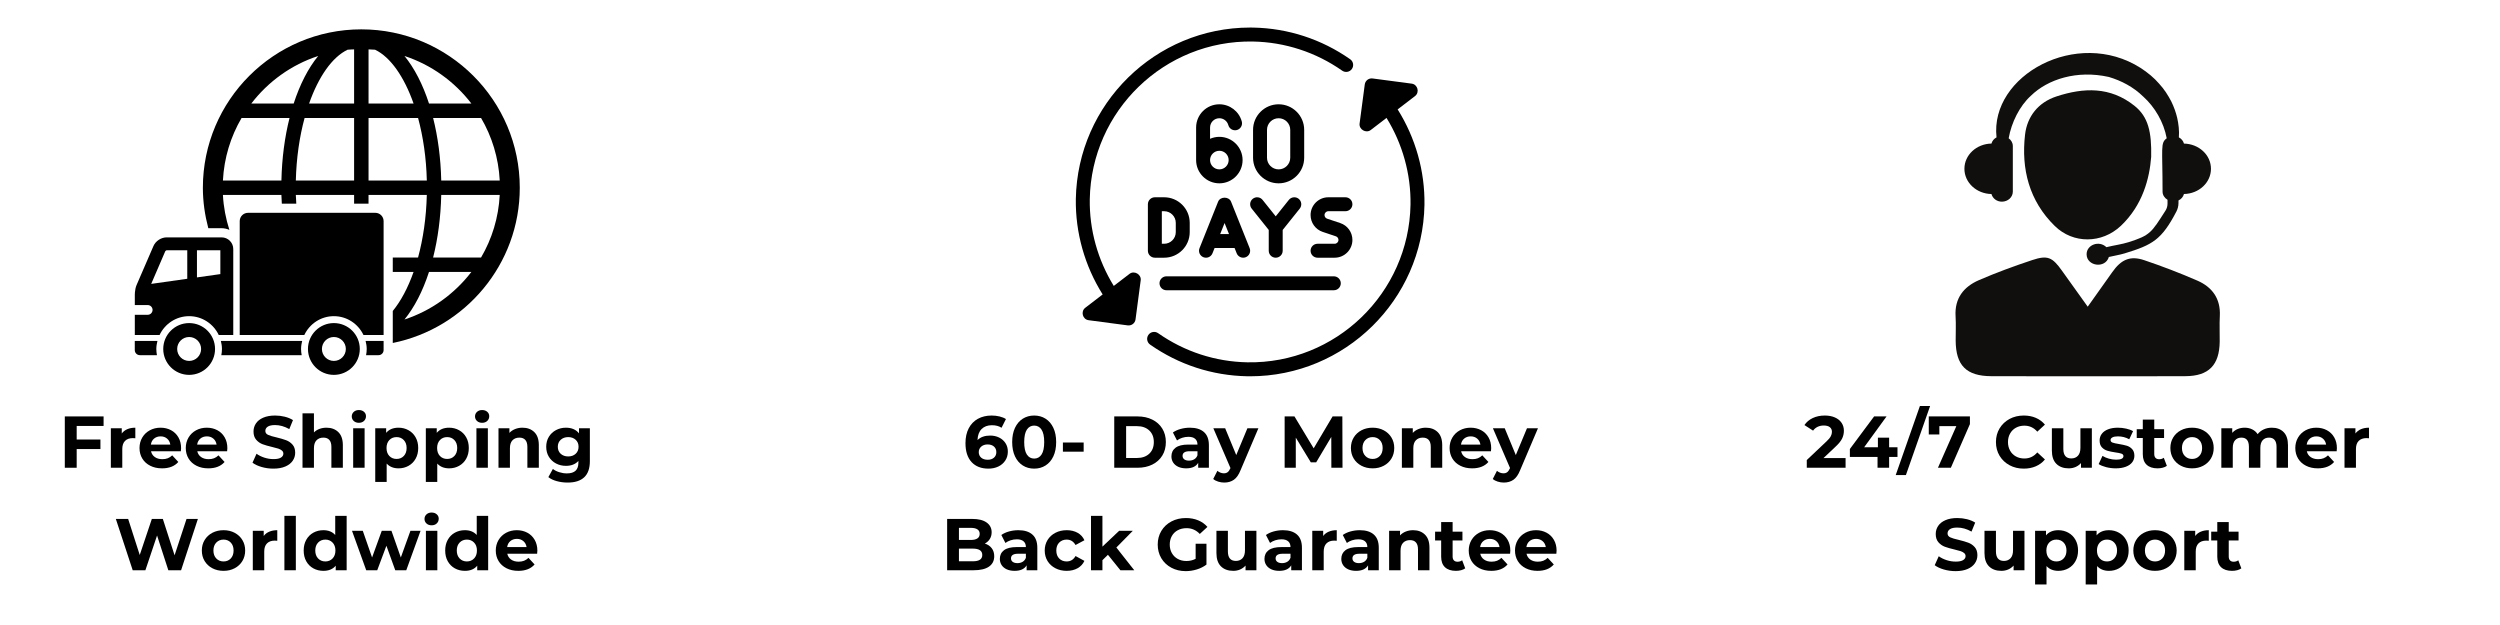 <svg version="1.0" preserveAspectRatio="xMidYMid meet" height="500" viewBox="0 0 1500 375" zoomAndPan="magnify" width="2000" xmlns:xlink="http://www.w3.org/1999/xlink" xmlns="http://www.w3.org/2000/svg"><defs><g></g><clipPath id="a8d551bb9f"><path clip-rule="nonzero" d="M 121 17 L 311.863 17 L 311.863 206 L 121 206 Z M 121 17"></path></clipPath><clipPath id="4595b081f4"><path clip-rule="nonzero" d="M 80.863 204 L 95 204 L 95 214 L 80.863 214 Z M 80.863 204"></path></clipPath><clipPath id="7a48dc994a"><path clip-rule="nonzero" d="M 80.863 142 L 140 142 L 140 201 L 80.863 201 Z M 80.863 142"></path></clipPath><clipPath id="e34ecd7382"><path clip-rule="nonzero" d="M 688 47 L 855 47 L 855 225.777 L 688 225.777 Z M 688 47"></path></clipPath><clipPath id="5d5767adae"><path clip-rule="nonzero" d="M 645.094 16.527 L 812 16.527 L 812 196 L 645.094 196 Z M 645.094 16.527"></path></clipPath><clipPath id="a6c9208771"><path clip-rule="nonzero" d="M 1173 154 L 1332 154 L 1332 225.777 L 1173 225.777 Z M 1173 154"></path></clipPath></defs><rect fill-opacity="1" height="450" y="-37.5" fill="#ffffff" width="1800" x="-150"></rect><rect fill-opacity="1" height="450" y="-37.5" fill="#ffffff" width="1800" x="-150"></rect><g clip-path="url(#a8d551bb9f)"><path fill-rule="nonzero" fill-opacity="1" d="M 216.793 17.609 C 164.371 17.609 121.723 60.246 121.723 112.645 C 121.723 121.043 122.934 129.156 124.977 136.918 L 132.984 136.918 C 134.637 136.918 136.168 137.316 137.625 137.914 C 135.496 131.246 134.133 124.25 133.75 116.969 L 168.84 116.969 C 168.883 118.734 169.004 120.445 169.094 122.199 L 177.777 122.199 C 177.676 120.453 177.539 118.742 177.496 116.969 L 212.461 116.969 L 212.461 122.199 L 221.117 122.199 L 221.117 116.969 L 256.086 116.969 C 255.762 130.484 253.883 143.262 250.836 154.504 L 235.664 154.504 L 235.664 163.156 L 248.145 163.156 C 244.773 172.691 240.516 180.68 235.664 186.582 L 235.664 205.789 C 279.086 197.004 311.863 158.586 311.863 112.645 C 311.863 60.246 269.215 17.609 216.793 17.609 Z M 168.848 108.316 L 133.75 108.316 C 134.457 94.672 138.414 81.922 144.945 70.781 L 173.719 70.781 C 170.859 82.102 169.148 94.789 168.848 108.316 Z M 176.203 62.137 L 150.77 62.137 C 160.879 48.953 174.793 38.867 190.914 33.586 C 184.957 40.859 179.957 50.586 176.203 62.137 Z M 212.461 108.316 L 177.496 108.316 C 177.836 94.801 179.695 82.023 182.758 70.781 L 212.461 70.781 Z M 212.461 62.137 L 185.449 62.137 C 191.086 46.098 199.254 34.285 208.559 29.828 C 209.844 29.695 211.164 29.695 212.461 29.625 Z M 288.641 70.781 C 295.168 81.922 299.129 94.68 299.84 108.316 L 264.746 108.316 C 264.438 94.789 262.734 82.102 259.867 70.781 Z M 282.84 62.137 L 257.406 62.137 C 253.652 50.586 248.637 40.859 242.688 33.586 C 258.793 38.867 272.711 48.953 282.84 62.137 Z M 221.125 29.625 C 222.426 29.703 223.746 29.703 225.043 29.828 C 234.336 34.277 242.5 46.098 248.152 62.137 L 221.125 62.137 Z M 221.125 108.316 L 221.125 70.781 L 250.844 70.781 C 253.891 82.031 255.77 94.801 256.094 108.316 Z M 242.68 191.707 C 248.629 184.426 253.652 174.699 257.398 163.156 L 282.832 163.156 C 272.711 176.328 258.793 186.426 242.68 191.707 Z M 288.641 154.504 L 259.867 154.504 C 262.727 143.184 264.438 130.496 264.746 116.969 L 299.84 116.969 C 299.129 130.613 295.176 143.363 288.641 154.504 Z M 288.641 154.504" fill="#000000"></path></g><path fill-rule="nonzero" fill-opacity="1" d="M 113.492 193.848 C 104.91 193.848 97.945 200.805 97.945 209.383 C 97.945 217.965 104.91 224.926 113.492 224.926 C 122.078 224.926 129.027 217.965 129.027 209.383 C 129.027 200.805 122.078 193.848 113.492 193.848 Z M 113.492 216.555 C 109.516 216.555 106.305 213.352 106.305 209.383 C 106.305 205.414 109.516 202.203 113.492 202.203 C 117.441 202.203 120.668 205.414 120.668 209.383 C 120.668 213.352 117.434 216.555 113.492 216.555 Z M 113.492 216.555" fill="#000000"></path><path fill-rule="nonzero" fill-opacity="1" d="M 219.645 213.102 L 227.129 213.102 C 228.805 213.102 230.164 211.734 230.164 210.055 L 230.164 204.543 L 219.348 204.543 C 219.762 206.102 220.027 207.703 220.027 209.383 C 220.02 210.652 219.883 211.879 219.645 213.102 Z M 219.645 213.102" fill="#000000"></path><path fill-rule="nonzero" fill-opacity="1" d="M 181.305 204.543 L 132.508 204.543 C 132.906 206.102 133.172 207.703 133.172 209.383 C 133.172 210.652 133.027 211.879 132.789 213.102 L 181.012 213.102 C 180.773 211.879 180.641 210.652 180.641 209.383 C 180.641 207.711 180.91 206.102 181.305 204.543 Z M 181.305 204.543" fill="#000000"></path><g clip-path="url(#4595b081f4)"><path fill-rule="nonzero" fill-opacity="1" d="M 94.473 204.543 L 80.863 204.543 L 80.863 210.055 C 80.863 211.73 82.23 213.102 83.91 213.102 L 94.16 213.102 C 93.953 211.879 93.793 210.652 93.793 209.383 C 93.793 207.711 94.074 206.102 94.473 204.543 Z M 94.473 204.543" fill="#000000"></path></g><path fill-rule="nonzero" fill-opacity="1" d="M 200.328 189.699 C 208.18 189.699 214.918 194.348 218.078 200.992 L 230.164 200.992 L 230.164 132.676 C 230.164 129.926 227.934 127.691 225.188 127.691 L 148.809 127.691 C 146.059 127.691 143.832 129.934 143.832 132.676 L 143.832 200.992 L 182.59 200.992 C 185.746 194.34 192.461 189.699 200.328 189.699 Z M 200.328 189.699" fill="#000000"></path><g clip-path="url(#7a48dc994a)"><path fill-rule="nonzero" fill-opacity="1" d="M 113.492 189.699 C 121.348 189.699 128.074 194.348 131.246 200.992 L 139.957 200.992 L 139.957 149.402 C 139.957 145.562 136.824 142.426 132.992 142.426 L 99.957 142.426 C 96.688 142.426 93.375 144.609 92.074 147.613 C 92.074 147.613 86.207 161.309 81.953 171.004 C 80.77 173.727 80.887 177.406 80.887 177.406 L 80.887 183.031 L 88.609 183.031 C 90.234 183.031 91.543 184.34 91.543 185.949 C 91.543 187.559 90.227 188.879 88.609 188.879 L 80.887 188.879 L 80.887 200.992 L 95.75 200.992 C 98.898 194.34 105.625 189.699 113.492 189.699 Z M 118.172 150.168 L 132.211 150.168 L 132.211 164.461 L 118.172 166.445 Z M 90.719 170.332 L 99.18 150.699 C 99.293 150.504 99.758 150.203 99.949 150.168 L 112.359 150.168 L 112.359 167.266 Z M 90.719 170.332" fill="#000000"></path></g><path fill-rule="nonzero" fill-opacity="1" d="M 200.328 193.848 C 191.746 193.848 184.777 200.805 184.777 209.383 C 184.777 217.965 191.746 224.926 200.328 224.926 C 208.91 224.926 215.875 217.965 215.875 209.383 C 215.875 200.805 208.91 193.848 200.328 193.848 Z M 200.328 216.555 C 196.363 216.555 193.152 213.352 193.152 209.383 C 193.152 205.414 196.363 202.203 200.328 202.203 C 204.289 202.203 207.504 205.414 207.504 209.383 C 207.504 213.352 204.289 216.555 200.328 216.555 Z M 200.328 216.555" fill="#000000"></path><path fill-rule="nonzero" fill-opacity="1" d="M 731.613 70.941 C 734.121 70.941 736.336 72.641 736.996 75.078 C 737.598 77.305 739.898 78.633 742.129 78.02 C 744.359 77.414 745.672 75.117 745.07 72.887 C 743.426 66.816 737.891 62.574 731.613 62.574 C 723.922 62.574 717.668 68.832 717.668 76.52 L 717.668 96.047 C 717.668 103.738 723.922 109.996 731.613 109.996 C 739.301 109.996 745.555 103.738 745.555 96.047 C 745.555 88.359 739.301 82.102 731.613 82.102 C 729.625 82.102 727.746 82.531 726.035 83.281 L 726.035 76.52 C 726.035 73.445 728.535 70.941 731.613 70.941 Z M 731.613 90.469 C 734.688 90.469 737.191 92.973 737.191 96.047 C 737.191 99.125 734.688 101.625 731.613 101.625 C 728.535 101.625 726.035 99.125 726.035 96.047 C 726.035 92.973 728.535 90.469 731.613 90.469 Z M 731.613 90.469" fill="#000000"></path><path fill-rule="nonzero" fill-opacity="1" d="M 767.172 109.996 C 775.633 109.996 782.512 103.113 782.512 94.652 L 782.512 77.918 C 782.512 69.453 775.633 62.574 767.172 62.574 C 758.711 62.574 751.832 69.453 751.832 77.918 L 751.832 94.652 C 751.832 103.113 758.711 109.996 767.172 109.996 Z M 760.199 77.918 C 760.199 74.07 763.324 70.941 767.172 70.941 C 771.016 70.941 774.145 74.07 774.145 77.918 L 774.145 94.652 C 774.145 98.5 771.016 101.625 767.172 101.625 C 763.324 101.625 760.199 98.5 760.199 94.652 Z M 760.199 77.918" fill="#000000"></path><path fill-rule="nonzero" fill-opacity="1" d="M 699.887 174.152 L 800.289 174.152 C 802.602 174.152 804.473 172.277 804.473 169.969 C 804.473 167.66 802.602 165.785 800.289 165.785 L 699.887 165.785 C 697.578 165.785 695.703 167.66 695.703 169.969 C 695.703 172.277 697.578 174.152 699.887 174.152 Z M 699.887 174.152" fill="#000000"></path><path fill-rule="nonzero" fill-opacity="1" d="M 713.832 139.285 L 713.832 133.707 C 713.832 125.246 706.953 118.363 698.492 118.363 L 692.914 118.363 C 690.605 118.363 688.73 120.238 688.73 122.547 L 688.73 150.441 C 688.73 152.754 690.605 154.625 692.914 154.625 L 698.492 154.625 C 706.953 154.625 713.832 147.746 713.832 139.285 Z M 697.098 126.73 L 698.492 126.73 C 702.34 126.73 705.465 129.859 705.465 133.707 L 705.465 139.285 C 705.465 143.133 702.34 146.258 698.492 146.258 L 697.098 146.258 Z M 697.098 126.73" fill="#000000"></path><path fill-rule="nonzero" fill-opacity="1" d="M 730.867 120.996 L 719.711 148.891 C 718.852 151.035 719.895 153.473 722.039 154.328 C 724.188 155.184 726.621 154.141 727.477 151.996 L 728.75 148.812 L 740.75 148.812 C 740.75 148.812 742.02 151.992 742.02 151.996 C 742.879 154.145 745.324 155.172 747.457 154.328 C 749.605 153.473 750.648 151.035 749.789 148.891 L 738.633 120.996 C 737.363 117.812 732.133 117.812 730.867 120.996 Z M 732.098 140.445 L 734.75 133.816 L 737.402 140.445 Z M 732.098 140.445" fill="#000000"></path><path fill-rule="nonzero" fill-opacity="1" d="M 751.008 125.164 L 761.246 137.965 L 761.246 150.441 C 761.246 152.754 763.117 154.625 765.43 154.625 C 767.738 154.625 769.613 152.754 769.613 150.441 L 769.613 137.965 L 779.852 125.164 C 781.297 123.355 781.004 120.727 779.199 119.281 C 777.402 117.844 774.77 118.125 773.316 119.934 L 765.43 129.801 L 757.539 119.934 C 756.098 118.133 753.473 117.836 751.656 119.281 C 749.855 120.727 749.562 123.355 751.008 125.164 Z M 751.008 125.164" fill="#000000"></path><path fill-rule="nonzero" fill-opacity="1" d="M 797.012 126.73 L 807.262 126.73 C 809.574 126.73 811.445 124.859 811.445 122.547 C 811.445 120.238 809.574 118.363 807.262 118.363 L 797.012 118.363 C 791.129 118.363 786.348 123.148 786.348 129.031 C 786.348 133.629 789.277 137.699 793.641 139.148 L 801.504 141.781 C 802.449 142.09 803.078 142.969 803.078 143.961 C 803.078 145.23 802.051 146.258 800.781 146.258 L 790.527 146.258 C 788.219 146.258 786.348 148.133 786.348 150.441 C 786.348 152.754 788.219 154.625 790.527 154.625 L 800.781 154.625 C 806.664 154.625 811.445 149.844 811.445 143.961 C 811.445 139.359 808.516 135.293 804.152 133.844 L 796.285 131.211 C 795.344 130.898 794.711 130.023 794.711 129.031 C 794.711 127.762 795.742 126.73 797.012 126.73 Z M 797.012 126.73" fill="#000000"></path><g clip-path="url(#e34ecd7382)"><path fill-rule="nonzero" fill-opacity="1" d="M 838.59 65.637 L 849.012 57.652 C 851.902 55.434 850.637 50.66 847.016 50.184 C 846.941 50.172 823.555 47.078 823.555 47.078 C 821.23 46.773 819.164 48.387 818.859 50.676 C 818.859 50.676 815.766 74.039 815.754 74.137 C 815.289 77.652 819.621 80.172 822.445 78.008 L 831.918 70.75 C 841.496 86.309 846.602 104.371 846.309 122.805 C 845.348 175.863 801.512 218.293 748.438 217.391 C 729.199 217.031 710.676 210.984 694.867 199.906 C 692.977 198.582 690.371 199.039 689.043 200.93 C 687.715 202.828 688.176 205.438 690.066 206.762 C 707.242 218.797 727.375 225.367 748.289 225.758 C 748.895 225.77 749.496 225.773 750.098 225.773 C 806.898 225.773 853.641 180.02 854.676 122.949 C 855 102.617 849.293 82.711 838.59 65.637 Z M 838.59 65.637" fill="#000000"></path></g><g clip-path="url(#5d5767adae)"><path fill-rule="nonzero" fill-opacity="1" d="M 677.734 164.297 L 668.262 171.555 C 658.68 155.996 653.574 137.934 653.867 119.5 C 654.828 66.441 698.668 24.012 751.738 24.914 C 770.977 25.277 789.504 31.324 805.309 42.398 C 807.199 43.723 809.809 43.266 811.137 41.375 C 812.461 39.48 812.004 36.871 810.109 35.547 C 792.934 23.512 772.805 16.941 751.891 16.547 C 751.281 16.535 750.684 16.531 750.078 16.531 C 693.277 16.531 646.535 62.285 645.5 119.359 C 645.18 139.688 650.883 159.598 661.59 176.668 L 651.168 184.656 C 648.277 186.871 649.543 191.645 653.16 192.125 C 653.234 192.133 676.621 195.23 676.621 195.23 C 678.949 195.531 681.012 193.918 681.32 191.633 C 681.32 191.633 684.41 168.266 684.426 168.168 C 684.891 164.652 680.555 162.133 677.734 164.297 Z M 677.734 164.297" fill="#000000"></path></g><path fill-rule="nonzero" fill-opacity="1" d="M 1310.379 86.152 C 1309.938 84.547 1308.848 83.223 1307.316 82.414 C 1307.648 78.785 1307.152 74.344 1306.309 70.684 C 1305.59 67.676 1304.461 64.312 1302.738 60.805 C 1300.914 57.34 1298.664 53.652 1295.512 50.258 C 1292.516 46.742 1288.656 43.539 1284.301 40.723 C 1246.305 16.566 1193.844 45.137 1197.914 82.422 C 1196.395 83.23 1195.312 84.547 1194.871 86.141 C 1185.879 86.305 1178.648 93 1178.648 101.273 C 1178.648 109.547 1185.879 116.254 1194.871 116.418 C 1195.586 119.023 1198.047 121.004 1201.121 121.004 C 1204.762 121.004 1207.695 118.305 1207.695 114.973 L 1207.695 87.598 C 1207.695 85.695 1206.684 84.07 1205.203 82.969 C 1206.848 73.543 1211.734 63.582 1218.59 57.402 C 1228.652 47.57 1246.113 41.895 1265.309 46.176 C 1272.695 48.379 1279.965 52.086 1286.023 58.027 C 1292.77 64.098 1298.242 73.199 1300.027 82.969 C 1296.145 85.859 1297.535 88.355 1297.535 114.973 C 1297.535 117.055 1298.766 118.801 1300.512 119.883 L 1300.512 122.207 C 1300.512 123.672 1300.098 125.113 1299.301 126.359 C 1290.711 139.773 1290.148 141.137 1277.172 145.301 C 1273.09 146.602 1268.484 147.168 1263.824 148.309 C 1259.531 144.055 1251.961 146.855 1251.961 152.543 C 1251.961 159.727 1263.148 161.371 1265.316 154.188 C 1268.461 153.422 1271.699 152.965 1274.742 152.039 C 1291.477 146.938 1296.953 143.906 1305.812 126.965 C 1306.648 125.359 1307.094 123.578 1307.094 121.77 L 1307.094 120.277 C 1308.746 119.488 1309.918 118.105 1310.379 116.406 C 1319.363 116.246 1326.582 109.547 1326.582 101.273 C 1326.582 93.012 1319.363 86.324 1310.379 86.152" fill="#100f0d"></path><g clip-path="url(#a6c9208771)"><path fill-rule="nonzero" fill-opacity="1" d="M 1252.637 184.02 C 1258.008 176.465 1262.688 169.969 1267.273 163.41 C 1272.645 155.723 1278.059 153.238 1286.547 156.109 C 1297.336 159.754 1308.012 163.836 1318.457 168.391 C 1327.418 172.301 1332.449 179.293 1331.895 189.656 C 1331.609 194.758 1331.895 199.879 1331.824 204.992 C 1331.641 219.074 1325.238 225.629 1311.316 225.703 C 1293.344 225.812 1275.367 225.742 1257.395 225.742 C 1236.504 225.742 1215.605 225.793 1194.73 225.711 C 1179.789 225.641 1173.488 219.246 1173.406 204.355 C 1173.379 199.488 1173.648 194.605 1173.348 189.758 C 1172.684 178.969 1178.227 172.039 1187.371 168.078 C 1197.824 163.555 1208.551 159.625 1219.359 156.039 C 1228.57 152.965 1231.426 154.34 1237.129 162.352 C 1242.039 169.25 1246.988 176.129 1252.637 184.02" fill="#100f0d"></path></g><path fill-rule="nonzero" fill-opacity="1" d="M 1290.711 94.133 C 1289.723 106.84 1285.723 123.074 1272.426 135.582 C 1261.152 146.18 1243.957 146.441 1232.867 135.59 C 1217.504 120.551 1212.652 101.426 1215.031 80.777 C 1216.273 69.977 1222.844 61.473 1233.883 57.855 C 1250.297 52.473 1266.195 51.938 1280.641 63.441 C 1289.078 70.148 1291.004 79.363 1290.711 94.133" fill="#100f0d"></path><g fill-opacity="1" fill="#000000"><g transform="translate(35.227, 280.649)"><g><path d="M 10.781 -25.078 L 10.781 -16.938 L 25.031 -16.938 L 25.031 -11.219 L 10.781 -11.219 L 10.781 0 L 3.656 0 L 3.656 -30.797 L 26.922 -30.797 L 26.922 -25.078 Z M 10.781 -25.078"></path></g></g></g><g fill-opacity="1" fill="#000000"><g transform="translate(63.338, 280.649)"><g><path d="M 9.719 -20.547 C 10.539 -21.691 11.648 -22.555 13.047 -23.141 C 14.441 -23.734 16.047 -24.031 17.859 -24.031 L 17.859 -17.688 C 17.098 -17.75 16.586 -17.781 16.328 -17.781 C 14.359 -17.781 12.816 -17.227 11.703 -16.125 C 10.586 -15.02 10.031 -13.367 10.031 -11.172 L 10.031 0 L 3.172 0 L 3.172 -23.672 L 9.719 -23.672 Z M 9.719 -20.547"></path></g></g></g><g fill-opacity="1" fill="#000000"><g transform="translate(82.298, 280.649)"><g><path d="M 26.359 -11.75 C 26.359 -11.656 26.312 -11.039 26.219 -9.906 L 8.312 -9.906 C 8.633 -8.438 9.395 -7.273 10.594 -6.422 C 11.801 -5.566 13.301 -5.141 15.094 -5.141 C 16.32 -5.141 17.41 -5.32 18.359 -5.688 C 19.316 -6.062 20.207 -6.645 21.031 -7.438 L 24.688 -3.469 C 22.457 -0.914 19.203 0.359 14.922 0.359 C 12.242 0.359 9.879 -0.16 7.828 -1.203 C 5.773 -2.242 4.191 -3.688 3.078 -5.531 C 1.961 -7.383 1.406 -9.488 1.406 -11.844 C 1.406 -14.156 1.953 -16.242 3.047 -18.109 C 4.148 -19.973 5.66 -21.426 7.578 -22.469 C 9.504 -23.508 11.656 -24.031 14.031 -24.031 C 16.352 -24.031 18.453 -23.531 20.328 -22.531 C 22.203 -21.531 23.676 -20.098 24.75 -18.234 C 25.82 -16.367 26.359 -14.207 26.359 -11.75 Z M 14.078 -18.828 C 12.523 -18.828 11.219 -18.383 10.156 -17.5 C 9.102 -16.625 8.461 -15.426 8.234 -13.906 L 19.891 -13.906 C 19.648 -15.395 19.004 -16.586 17.953 -17.484 C 16.898 -18.379 15.609 -18.828 14.078 -18.828 Z M 14.078 -18.828"></path></g></g></g><g fill-opacity="1" fill="#000000"><g transform="translate(110.057, 280.649)"><g><path d="M 26.359 -11.75 C 26.359 -11.656 26.312 -11.039 26.219 -9.906 L 8.312 -9.906 C 8.633 -8.438 9.395 -7.273 10.594 -6.422 C 11.801 -5.566 13.301 -5.141 15.094 -5.141 C 16.32 -5.141 17.41 -5.32 18.359 -5.688 C 19.316 -6.062 20.207 -6.645 21.031 -7.438 L 24.688 -3.469 C 22.457 -0.914 19.203 0.359 14.922 0.359 C 12.242 0.359 9.879 -0.16 7.828 -1.203 C 5.773 -2.242 4.191 -3.688 3.078 -5.531 C 1.961 -7.383 1.406 -9.488 1.406 -11.844 C 1.406 -14.156 1.953 -16.242 3.047 -18.109 C 4.148 -19.973 5.66 -21.426 7.578 -22.469 C 9.504 -23.508 11.656 -24.031 14.031 -24.031 C 16.352 -24.031 18.453 -23.531 20.328 -22.531 C 22.203 -21.531 23.676 -20.098 24.75 -18.234 C 25.82 -16.367 26.359 -14.207 26.359 -11.75 Z M 14.078 -18.828 C 12.523 -18.828 11.219 -18.383 10.156 -17.5 C 9.102 -16.625 8.461 -15.426 8.234 -13.906 L 19.891 -13.906 C 19.648 -15.395 19.004 -16.586 17.953 -17.484 C 16.898 -18.379 15.609 -18.828 14.078 -18.828 Z M 14.078 -18.828"></path></g></g></g><g fill-opacity="1" fill="#000000"><g transform="translate(137.816, 280.649)"><g></g></g></g><g fill-opacity="1" fill="#000000"><g transform="translate(150.266, 280.649)"><g><path d="M 13.766 0.531 C 11.336 0.531 8.984 0.203 6.703 -0.453 C 4.43 -1.117 2.609 -1.977 1.234 -3.031 L 3.656 -8.406 C 4.969 -7.438 6.535 -6.656 8.359 -6.062 C 10.18 -5.477 12 -5.188 13.812 -5.188 C 15.844 -5.188 17.336 -5.488 18.297 -6.094 C 19.266 -6.695 19.75 -7.492 19.75 -8.484 C 19.75 -9.223 19.461 -9.832 18.891 -10.312 C 18.328 -10.801 17.598 -11.191 16.703 -11.484 C 15.805 -11.773 14.594 -12.098 13.062 -12.453 C 10.719 -13.004 8.797 -13.555 7.297 -14.109 C 5.805 -14.672 4.523 -15.566 3.453 -16.797 C 2.379 -18.035 1.844 -19.68 1.844 -21.734 C 1.844 -23.523 2.328 -25.145 3.297 -26.594 C 4.266 -28.051 5.723 -29.203 7.672 -30.047 C 9.629 -30.898 12.016 -31.328 14.828 -31.328 C 16.797 -31.328 18.719 -31.094 20.594 -30.625 C 22.469 -30.156 24.109 -29.477 25.516 -28.594 L 23.312 -23.188 C 20.469 -24.801 17.625 -25.609 14.781 -25.609 C 12.789 -25.609 11.316 -25.285 10.359 -24.641 C 9.41 -23.992 8.938 -23.145 8.938 -22.094 C 8.938 -21.031 9.484 -20.242 10.578 -19.734 C 11.68 -19.223 13.363 -18.719 15.625 -18.219 C 17.969 -17.656 19.883 -17.094 21.375 -16.531 C 22.875 -15.977 24.16 -15.098 25.234 -13.891 C 26.305 -12.691 26.844 -11.066 26.844 -9.016 C 26.844 -7.254 26.348 -5.648 25.359 -4.203 C 24.379 -2.754 22.906 -1.602 20.938 -0.75 C 18.977 0.102 16.586 0.531 13.766 0.531 Z M 13.766 0.531"></path></g></g></g><g fill-opacity="1" fill="#000000"><g transform="translate(178.333, 280.649)"><g><path d="M 17.562 -24.031 C 20.488 -24.031 22.852 -23.148 24.656 -21.391 C 26.469 -19.629 27.375 -17.016 27.375 -13.547 L 27.375 0 L 20.5 0 L 20.5 -12.5 C 20.5 -14.375 20.086 -15.77 19.266 -16.688 C 18.453 -17.613 17.266 -18.078 15.703 -18.078 C 13.973 -18.078 12.594 -17.539 11.562 -16.469 C 10.539 -15.406 10.031 -13.816 10.031 -11.703 L 10.031 0 L 3.172 0 L 3.172 -32.641 L 10.031 -32.641 L 10.031 -21.203 C 10.938 -22.117 12.035 -22.816 13.328 -23.297 C 14.617 -23.785 16.031 -24.031 17.562 -24.031 Z M 17.562 -24.031"></path></g></g></g><g fill-opacity="1" fill="#000000"><g transform="translate(208.732, 280.649)"><g><path d="M 3.172 -23.672 L 10.031 -23.672 L 10.031 0 L 3.172 0 Z M 6.594 -26.969 C 5.332 -26.969 4.305 -27.332 3.516 -28.062 C 2.723 -28.801 2.328 -29.711 2.328 -30.797 C 2.328 -31.879 2.723 -32.785 3.516 -33.516 C 4.305 -34.254 5.332 -34.625 6.594 -34.625 C 7.852 -34.625 8.879 -34.27 9.672 -33.562 C 10.461 -32.863 10.859 -31.988 10.859 -30.938 C 10.859 -29.789 10.461 -28.844 9.672 -28.094 C 8.879 -27.344 7.852 -26.969 6.594 -26.969 Z M 6.594 -26.969"></path></g></g></g><g fill-opacity="1" fill="#000000"><g transform="translate(221.973, 280.649)"><g><path d="M 17.156 -24.031 C 19.352 -24.031 21.352 -23.52 23.156 -22.5 C 24.969 -21.488 26.383 -20.066 27.406 -18.234 C 28.438 -16.398 28.953 -14.27 28.953 -11.844 C 28.953 -9.406 28.438 -7.27 27.406 -5.438 C 26.383 -3.602 24.969 -2.176 23.156 -1.156 C 21.352 -0.145 19.352 0.359 17.156 0.359 C 14.133 0.359 11.758 -0.598 10.031 -2.516 L 10.031 8.531 L 3.172 8.531 L 3.172 -23.672 L 9.719 -23.672 L 9.719 -20.938 C 11.426 -23 13.906 -24.031 17.156 -24.031 Z M 15.969 -5.281 C 17.727 -5.281 19.172 -5.875 20.297 -7.062 C 21.43 -8.25 22 -9.844 22 -11.844 C 22 -13.832 21.43 -15.422 20.297 -16.609 C 19.172 -17.797 17.727 -18.391 15.969 -18.391 C 14.207 -18.391 12.758 -17.797 11.625 -16.609 C 10.5 -15.422 9.938 -13.832 9.938 -11.844 C 9.938 -9.844 10.5 -8.25 11.625 -7.062 C 12.758 -5.875 14.207 -5.281 15.969 -5.281 Z M 15.969 -5.281"></path></g></g></g><g fill-opacity="1" fill="#000000"><g transform="translate(252.328, 280.649)"><g><path d="M 17.156 -24.031 C 19.352 -24.031 21.352 -23.52 23.156 -22.5 C 24.969 -21.488 26.383 -20.066 27.406 -18.234 C 28.438 -16.398 28.953 -14.27 28.953 -11.844 C 28.953 -9.406 28.438 -7.27 27.406 -5.438 C 26.383 -3.602 24.969 -2.176 23.156 -1.156 C 21.352 -0.145 19.352 0.359 17.156 0.359 C 14.133 0.359 11.758 -0.598 10.031 -2.516 L 10.031 8.531 L 3.172 8.531 L 3.172 -23.672 L 9.719 -23.672 L 9.719 -20.938 C 11.426 -23 13.906 -24.031 17.156 -24.031 Z M 15.969 -5.281 C 17.727 -5.281 19.172 -5.875 20.297 -7.062 C 21.43 -8.25 22 -9.844 22 -11.844 C 22 -13.832 21.43 -15.422 20.297 -16.609 C 19.172 -17.797 17.727 -18.391 15.969 -18.391 C 14.207 -18.391 12.758 -17.797 11.625 -16.609 C 10.5 -15.422 9.938 -13.832 9.938 -11.844 C 9.938 -9.844 10.5 -8.25 11.625 -7.062 C 12.758 -5.875 14.207 -5.281 15.969 -5.281 Z M 15.969 -5.281"></path></g></g></g><g fill-opacity="1" fill="#000000"><g transform="translate(282.682, 280.649)"><g><path d="M 3.172 -23.672 L 10.031 -23.672 L 10.031 0 L 3.172 0 Z M 6.594 -26.969 C 5.332 -26.969 4.305 -27.332 3.516 -28.062 C 2.723 -28.801 2.328 -29.711 2.328 -30.797 C 2.328 -31.879 2.723 -32.785 3.516 -33.516 C 4.305 -34.254 5.332 -34.625 6.594 -34.625 C 7.852 -34.625 8.879 -34.27 9.672 -33.562 C 10.461 -32.863 10.859 -31.988 10.859 -30.938 C 10.859 -29.789 10.461 -28.844 9.672 -28.094 C 8.879 -27.344 7.852 -26.969 6.594 -26.969 Z M 6.594 -26.969"></path></g></g></g><g fill-opacity="1" fill="#000000"><g transform="translate(295.924, 280.649)"><g><path d="M 17.562 -24.031 C 20.488 -24.031 22.852 -23.148 24.656 -21.391 C 26.469 -19.629 27.375 -17.016 27.375 -13.547 L 27.375 0 L 20.5 0 L 20.5 -12.5 C 20.5 -14.375 20.086 -15.77 19.266 -16.688 C 18.453 -17.613 17.266 -18.078 15.703 -18.078 C 13.973 -18.078 12.594 -17.539 11.562 -16.469 C 10.539 -15.406 10.031 -13.816 10.031 -11.703 L 10.031 0 L 3.172 0 L 3.172 -23.672 L 9.719 -23.672 L 9.719 -20.906 C 10.633 -21.895 11.766 -22.66 13.109 -23.203 C 14.461 -23.754 15.945 -24.031 17.562 -24.031 Z M 17.562 -24.031"></path></g></g></g><g fill-opacity="1" fill="#000000"><g transform="translate(326.323, 280.649)"><g><path d="M 27.594 -23.672 L 27.594 -3.953 C 27.594 0.379 26.461 3.602 24.203 5.719 C 21.941 7.832 18.641 8.891 14.297 8.891 C 12.016 8.891 9.844 8.609 7.781 8.047 C 5.727 7.492 4.031 6.688 2.688 5.625 L 5.406 0.703 C 6.406 1.523 7.664 2.176 9.188 2.656 C 10.719 3.145 12.242 3.391 13.766 3.391 C 16.148 3.391 17.906 2.852 19.031 1.781 C 20.156 0.707 20.719 -0.91 20.719 -3.078 L 20.719 -4.094 C 18.938 -2.125 16.445 -1.141 13.25 -1.141 C 11.07 -1.141 9.082 -1.613 7.281 -2.562 C 5.477 -3.52 4.047 -4.863 2.984 -6.594 C 1.93 -8.332 1.406 -10.328 1.406 -12.578 C 1.406 -14.836 1.93 -16.832 2.984 -18.562 C 4.047 -20.289 5.477 -21.633 7.281 -22.594 C 9.082 -23.551 11.07 -24.031 13.25 -24.031 C 16.676 -24.031 19.285 -22.898 21.078 -20.641 L 21.078 -23.672 Z M 14.609 -6.781 C 16.43 -6.781 17.922 -7.312 19.078 -8.375 C 20.234 -9.445 20.812 -10.848 20.812 -12.578 C 20.812 -14.316 20.234 -15.719 19.078 -16.781 C 17.922 -17.852 16.43 -18.391 14.609 -18.391 C 12.785 -18.391 11.285 -17.852 10.109 -16.781 C 8.941 -15.719 8.359 -14.316 8.359 -12.578 C 8.359 -10.848 8.941 -9.445 10.109 -8.375 C 11.285 -7.312 12.785 -6.781 14.609 -6.781 Z M 14.609 -6.781"></path></g></g></g><g fill-opacity="1" fill="#000000"><g transform="translate(68.531, 342.149)"><g><path d="M 50.203 -30.797 L 40.125 0 L 32.469 0 L 25.703 -20.859 L 18.703 0 L 11.094 0 L 0.969 -30.797 L 8.359 -30.797 L 15.312 -9.156 L 22.578 -30.797 L 29.172 -30.797 L 36.219 -8.969 L 43.391 -30.797 Z M 50.203 -30.797"></path></g></g></g><g fill-opacity="1" fill="#000000"><g transform="translate(119.694, 342.149)"><g><path d="M 14.438 0.359 C 11.938 0.359 9.695 -0.16 7.719 -1.203 C 5.738 -2.242 4.191 -3.688 3.078 -5.531 C 1.961 -7.383 1.406 -9.488 1.406 -11.844 C 1.406 -14.188 1.961 -16.281 3.078 -18.125 C 4.191 -19.977 5.738 -21.426 7.719 -22.469 C 9.695 -23.508 11.938 -24.031 14.438 -24.031 C 16.926 -24.031 19.148 -23.508 21.109 -22.469 C 23.078 -21.426 24.617 -19.977 25.734 -18.125 C 26.848 -16.281 27.406 -14.188 27.406 -11.844 C 27.406 -9.488 26.848 -7.383 25.734 -5.531 C 24.617 -3.688 23.078 -2.242 21.109 -1.203 C 19.148 -0.16 16.926 0.359 14.438 0.359 Z M 14.438 -5.281 C 16.195 -5.281 17.641 -5.875 18.766 -7.062 C 19.891 -8.25 20.453 -9.844 20.453 -11.844 C 20.453 -13.832 19.891 -15.422 18.766 -16.609 C 17.641 -17.797 16.195 -18.391 14.438 -18.391 C 12.676 -18.391 11.223 -17.797 10.078 -16.609 C 8.93 -15.422 8.359 -13.832 8.359 -11.844 C 8.359 -9.844 8.93 -8.25 10.078 -7.062 C 11.223 -5.875 12.676 -5.281 14.438 -5.281 Z M 14.438 -5.281"></path></g></g></g><g fill-opacity="1" fill="#000000"><g transform="translate(148.509, 342.149)"><g><path d="M 9.719 -20.547 C 10.539 -21.691 11.648 -22.555 13.047 -23.141 C 14.441 -23.734 16.047 -24.031 17.859 -24.031 L 17.859 -17.688 C 17.098 -17.75 16.586 -17.781 16.328 -17.781 C 14.359 -17.781 12.816 -17.227 11.703 -16.125 C 10.586 -15.02 10.031 -13.367 10.031 -11.172 L 10.031 0 L 3.172 0 L 3.172 -23.672 L 9.719 -23.672 Z M 9.719 -20.547"></path></g></g></g><g fill-opacity="1" fill="#000000"><g transform="translate(167.47, 342.149)"><g><path d="M 3.172 -32.641 L 10.031 -32.641 L 10.031 0 L 3.172 0 Z M 3.172 -32.641"></path></g></g></g><g fill-opacity="1" fill="#000000"><g transform="translate(180.711, 342.149)"><g><path d="M 27.281 -32.641 L 27.281 0 L 20.719 0 L 20.719 -2.734 C 19.02 -0.672 16.555 0.359 13.328 0.359 C 11.098 0.359 9.082 -0.141 7.281 -1.141 C 5.477 -2.141 4.062 -3.562 3.031 -5.406 C 2.008 -7.258 1.5 -9.406 1.5 -11.844 C 1.5 -14.27 2.008 -16.406 3.031 -18.25 C 4.062 -20.102 5.477 -21.531 7.281 -22.531 C 9.082 -23.531 11.098 -24.031 13.328 -24.031 C 16.348 -24.031 18.711 -23.07 20.422 -21.156 L 20.422 -32.641 Z M 14.516 -5.281 C 16.242 -5.281 17.68 -5.875 18.828 -7.062 C 19.973 -8.25 20.547 -9.844 20.547 -11.844 C 20.547 -13.832 19.973 -15.422 18.828 -16.609 C 17.68 -17.797 16.242 -18.391 14.516 -18.391 C 12.754 -18.391 11.301 -17.797 10.156 -16.609 C 9.02 -15.422 8.453 -13.832 8.453 -11.844 C 8.453 -9.844 9.02 -8.25 10.156 -7.062 C 11.301 -5.875 12.754 -5.281 14.516 -5.281 Z M 14.516 -5.281"></path></g></g></g><g fill-opacity="1" fill="#000000"><g transform="translate(211.154, 342.149)"><g><path d="M 41.188 -23.672 L 32.609 0 L 26 0 L 20.688 -14.703 L 15.188 0 L 8.578 0 L 0.047 -23.672 L 6.516 -23.672 L 12.094 -7.656 L 17.906 -23.672 L 23.719 -23.672 L 29.344 -7.656 L 35.109 -23.672 Z M 41.188 -23.672"></path></g></g></g><g fill-opacity="1" fill="#000000"><g transform="translate(252.374, 342.149)"><g><path d="M 3.172 -23.672 L 10.031 -23.672 L 10.031 0 L 3.172 0 Z M 6.594 -26.969 C 5.332 -26.969 4.305 -27.332 3.516 -28.062 C 2.723 -28.801 2.328 -29.711 2.328 -30.797 C 2.328 -31.879 2.723 -32.785 3.516 -33.516 C 4.305 -34.254 5.332 -34.625 6.594 -34.625 C 7.852 -34.625 8.879 -34.27 9.672 -33.562 C 10.461 -32.863 10.859 -31.988 10.859 -30.938 C 10.859 -29.789 10.461 -28.844 9.672 -28.094 C 8.879 -27.344 7.852 -26.969 6.594 -26.969 Z M 6.594 -26.969"></path></g></g></g><g fill-opacity="1" fill="#000000"><g transform="translate(265.616, 342.149)"><g><path d="M 27.281 -32.641 L 27.281 0 L 20.719 0 L 20.719 -2.734 C 19.02 -0.672 16.555 0.359 13.328 0.359 C 11.098 0.359 9.082 -0.141 7.281 -1.141 C 5.477 -2.141 4.062 -3.562 3.031 -5.406 C 2.008 -7.258 1.5 -9.406 1.5 -11.844 C 1.5 -14.27 2.008 -16.406 3.031 -18.25 C 4.062 -20.102 5.477 -21.531 7.281 -22.531 C 9.082 -23.531 11.098 -24.031 13.328 -24.031 C 16.348 -24.031 18.711 -23.07 20.422 -21.156 L 20.422 -32.641 Z M 14.516 -5.281 C 16.242 -5.281 17.68 -5.875 18.828 -7.062 C 19.973 -8.25 20.547 -9.844 20.547 -11.844 C 20.547 -13.832 19.973 -15.422 18.828 -16.609 C 17.68 -17.797 16.242 -18.391 14.516 -18.391 C 12.754 -18.391 11.301 -17.797 10.156 -16.609 C 9.02 -15.422 8.453 -13.832 8.453 -11.844 C 8.453 -9.844 9.02 -8.25 10.156 -7.062 C 11.301 -5.875 12.754 -5.281 14.516 -5.281 Z M 14.516 -5.281"></path></g></g></g><g fill-opacity="1" fill="#000000"><g transform="translate(296.059, 342.149)"><g><path d="M 26.359 -11.75 C 26.359 -11.656 26.312 -11.039 26.219 -9.906 L 8.312 -9.906 C 8.633 -8.438 9.395 -7.273 10.594 -6.422 C 11.801 -5.566 13.301 -5.141 15.094 -5.141 C 16.32 -5.141 17.41 -5.32 18.359 -5.688 C 19.316 -6.062 20.207 -6.645 21.031 -7.438 L 24.688 -3.469 C 22.457 -0.914 19.203 0.359 14.922 0.359 C 12.242 0.359 9.879 -0.16 7.828 -1.203 C 5.773 -2.242 4.191 -3.688 3.078 -5.531 C 1.961 -7.383 1.406 -9.488 1.406 -11.844 C 1.406 -14.156 1.953 -16.242 3.047 -18.109 C 4.148 -19.973 5.66 -21.426 7.578 -22.469 C 9.504 -23.508 11.656 -24.031 14.031 -24.031 C 16.352 -24.031 18.453 -23.531 20.328 -22.531 C 22.203 -21.531 23.676 -20.098 24.75 -18.234 C 25.82 -16.367 26.359 -14.207 26.359 -11.75 Z M 14.078 -18.828 C 12.523 -18.828 11.219 -18.383 10.156 -17.5 C 9.102 -16.625 8.461 -15.426 8.234 -13.906 L 19.891 -13.906 C 19.648 -15.395 19.004 -16.586 17.953 -17.484 C 16.898 -18.379 15.609 -18.828 14.078 -18.828 Z M 14.078 -18.828"></path></g></g></g><g fill-opacity="1" fill="#000000"><g transform="translate(577.566, 280.649)"><g><path d="M 16.547 -19.312 C 18.504 -19.312 20.289 -18.914 21.906 -18.125 C 23.52 -17.332 24.797 -16.207 25.734 -14.75 C 26.672 -13.301 27.141 -11.625 27.141 -9.719 C 27.141 -7.664 26.625 -5.863 25.594 -4.312 C 24.57 -2.758 23.176 -1.562 21.406 -0.719 C 19.633 0.113 17.66 0.531 15.484 0.531 C 11.172 0.531 7.797 -0.785 5.359 -3.422 C 2.93 -6.066 1.719 -9.836 1.719 -14.734 C 1.719 -18.223 2.375 -21.211 3.688 -23.703 C 5.008 -26.203 6.852 -28.098 9.219 -29.391 C 11.582 -30.68 14.316 -31.328 17.422 -31.328 C 19.066 -31.328 20.645 -31.145 22.156 -30.781 C 23.664 -30.414 24.945 -29.895 26 -29.219 L 23.359 -23.984 C 21.836 -25.004 19.914 -25.516 17.594 -25.516 C 14.988 -25.516 12.922 -24.75 11.391 -23.219 C 9.867 -21.695 9.051 -19.488 8.938 -16.594 C 10.75 -18.406 13.285 -19.312 16.547 -19.312 Z M 15.094 -4.797 C 16.613 -4.797 17.848 -5.207 18.797 -6.031 C 19.754 -6.852 20.234 -7.969 20.234 -9.375 C 20.234 -10.781 19.754 -11.898 18.797 -12.734 C 17.848 -13.566 16.582 -13.984 15 -13.984 C 13.445 -13.984 12.172 -13.551 11.172 -12.688 C 10.18 -11.82 9.688 -10.719 9.688 -9.375 C 9.688 -8.02 10.164 -6.914 11.125 -6.062 C 12.094 -5.219 13.414 -4.797 15.094 -4.797 Z M 15.094 -4.797"></path></g></g></g><g fill-opacity="1" fill="#000000"><g transform="translate(605.589, 280.649)"><g><path d="M 14.922 0.531 C 12.367 0.531 10.094 -0.098 8.094 -1.359 C 6.102 -2.617 4.539 -4.441 3.406 -6.828 C 2.281 -9.223 1.719 -12.082 1.719 -15.406 C 1.719 -18.719 2.281 -21.566 3.406 -23.953 C 4.539 -26.348 6.102 -28.176 8.094 -29.438 C 10.094 -30.695 12.367 -31.328 14.922 -31.328 C 17.473 -31.328 19.742 -30.695 21.734 -29.438 C 23.734 -28.176 25.297 -26.348 26.422 -23.953 C 27.547 -21.566 28.109 -18.719 28.109 -15.406 C 28.109 -12.082 27.547 -9.223 26.422 -6.828 C 25.297 -4.441 23.734 -2.617 21.734 -1.359 C 19.742 -0.098 17.473 0.531 14.922 0.531 Z M 14.922 -5.5 C 16.797 -5.5 18.266 -6.305 19.328 -7.922 C 20.398 -9.535 20.938 -12.031 20.938 -15.406 C 20.938 -18.77 20.398 -21.258 19.328 -22.875 C 18.266 -24.488 16.797 -25.297 14.922 -25.297 C 13.066 -25.297 11.602 -24.488 10.531 -22.875 C 9.469 -21.258 8.938 -18.77 8.938 -15.406 C 8.938 -12.031 9.469 -9.535 10.531 -7.922 C 11.602 -6.305 13.066 -5.5 14.922 -5.5 Z M 14.922 -5.5"></path></g></g></g><g fill-opacity="1" fill="#000000"><g transform="translate(635.46, 280.649)"><g><path d="M 2.281 -15.141 L 14.734 -15.141 L 14.734 -9.641 L 2.281 -9.641 Z M 2.281 -15.141"></path></g></g></g><g fill-opacity="1" fill="#000000"><g transform="translate(652.441, 280.649)"><g></g></g></g><g fill-opacity="1" fill="#000000"><g transform="translate(664.891, 280.649)"><g><path d="M 3.656 -30.797 L 17.641 -30.797 C 20.984 -30.797 23.938 -30.156 26.5 -28.875 C 29.07 -27.602 31.066 -25.805 32.484 -23.484 C 33.91 -21.172 34.625 -18.477 34.625 -15.406 C 34.625 -12.32 33.91 -9.617 32.484 -7.297 C 31.066 -4.984 29.07 -3.188 26.5 -1.906 C 23.938 -0.633 20.984 0 17.641 0 L 3.656 0 Z M 17.297 -5.859 C 20.367 -5.859 22.82 -6.711 24.656 -8.422 C 26.488 -10.141 27.406 -12.469 27.406 -15.406 C 27.406 -18.332 26.488 -20.656 24.656 -22.375 C 22.82 -24.094 20.367 -24.953 17.297 -24.953 L 10.781 -24.953 L 10.781 -5.859 Z M 17.297 -5.859"></path></g></g></g><g fill-opacity="1" fill="#000000"><g transform="translate(701.228, 280.649)"><g><path d="M 12.719 -24.031 C 16.383 -24.031 19.195 -23.156 21.156 -21.406 C 23.125 -19.656 24.109 -17.023 24.109 -13.516 L 24.109 0 L 17.688 0 L 17.688 -2.953 C 16.395 -0.742 13.988 0.359 10.469 0.359 C 8.656 0.359 7.078 0.051 5.734 -0.562 C 4.398 -1.188 3.379 -2.039 2.672 -3.125 C 1.973 -4.207 1.625 -5.438 1.625 -6.812 C 1.625 -9.02 2.453 -10.754 4.109 -12.016 C 5.766 -13.273 8.328 -13.906 11.797 -13.906 L 17.25 -13.906 C 17.25 -15.395 16.789 -16.539 15.875 -17.344 C 14.969 -18.156 13.609 -18.562 11.797 -18.562 C 10.535 -18.562 9.297 -18.363 8.078 -17.969 C 6.859 -17.57 5.82 -17.039 4.969 -16.375 L 2.516 -21.156 C 3.797 -22.07 5.336 -22.781 7.141 -23.281 C 8.953 -23.781 10.812 -24.031 12.719 -24.031 Z M 12.188 -4.266 C 13.363 -4.266 14.406 -4.535 15.312 -5.078 C 16.219 -5.617 16.863 -6.422 17.25 -7.484 L 17.25 -9.906 L 12.547 -9.906 C 9.723 -9.906 8.312 -8.977 8.312 -7.125 C 8.312 -6.25 8.656 -5.551 9.344 -5.031 C 10.039 -4.52 10.988 -4.266 12.188 -4.266 Z M 12.188 -4.266"></path></g></g></g><g fill-opacity="1" fill="#000000"><g transform="translate(728.372, 280.649)"><g><path d="M 26.656 -23.672 L 15.969 1.453 C 14.883 4.18 13.539 6.102 11.938 7.219 C 10.344 8.332 8.414 8.891 6.156 8.891 C 4.926 8.891 3.707 8.695 2.5 8.312 C 1.301 7.938 0.32 7.41 -0.438 6.734 L 2.062 1.844 C 2.594 2.312 3.203 2.676 3.891 2.938 C 4.578 3.207 5.258 3.344 5.938 3.344 C 6.875 3.344 7.633 3.113 8.219 2.656 C 8.812 2.207 9.344 1.453 9.812 0.391 L 9.906 0.172 L -0.359 -23.672 L 6.734 -23.672 L 13.375 -7.609 L 20.062 -23.672 Z M 26.656 -23.672"></path></g></g></g><g fill-opacity="1" fill="#000000"><g transform="translate(754.679, 280.649)"><g></g></g></g><g fill-opacity="1" fill="#000000"><g transform="translate(767.129, 280.649)"><g><path d="M 31.688 0 L 31.641 -18.484 L 22.578 -3.25 L 19.359 -3.25 L 10.344 -18.078 L 10.344 0 L 3.656 0 L 3.656 -30.797 L 9.547 -30.797 L 21.078 -11.656 L 32.422 -30.797 L 38.281 -30.797 L 38.375 0 Z M 31.688 0"></path></g></g></g><g fill-opacity="1" fill="#000000"><g transform="translate(809.141, 280.649)"><g><path d="M 14.438 0.359 C 11.938 0.359 9.695 -0.16 7.719 -1.203 C 5.738 -2.242 4.191 -3.688 3.078 -5.531 C 1.961 -7.383 1.406 -9.488 1.406 -11.844 C 1.406 -14.188 1.961 -16.281 3.078 -18.125 C 4.191 -19.977 5.738 -21.426 7.719 -22.469 C 9.695 -23.508 11.938 -24.031 14.438 -24.031 C 16.926 -24.031 19.148 -23.508 21.109 -22.469 C 23.078 -21.426 24.617 -19.977 25.734 -18.125 C 26.848 -16.281 27.406 -14.188 27.406 -11.844 C 27.406 -9.488 26.848 -7.383 25.734 -5.531 C 24.617 -3.688 23.078 -2.242 21.109 -1.203 C 19.148 -0.16 16.926 0.359 14.438 0.359 Z M 14.438 -5.281 C 16.195 -5.281 17.641 -5.875 18.766 -7.062 C 19.891 -8.25 20.453 -9.844 20.453 -11.844 C 20.453 -13.832 19.891 -15.422 18.766 -16.609 C 17.641 -17.797 16.195 -18.391 14.438 -18.391 C 12.676 -18.391 11.223 -17.797 10.078 -16.609 C 8.93 -15.422 8.359 -13.832 8.359 -11.844 C 8.359 -9.844 8.93 -8.25 10.078 -7.062 C 11.223 -5.875 12.676 -5.281 14.438 -5.281 Z M 14.438 -5.281"></path></g></g></g><g fill-opacity="1" fill="#000000"><g transform="translate(837.956, 280.649)"><g><path d="M 17.562 -24.031 C 20.488 -24.031 22.852 -23.148 24.656 -21.391 C 26.469 -19.629 27.375 -17.016 27.375 -13.547 L 27.375 0 L 20.5 0 L 20.5 -12.5 C 20.5 -14.375 20.086 -15.77 19.266 -16.688 C 18.453 -17.613 17.266 -18.078 15.703 -18.078 C 13.973 -18.078 12.594 -17.539 11.562 -16.469 C 10.539 -15.406 10.031 -13.816 10.031 -11.703 L 10.031 0 L 3.172 0 L 3.172 -23.672 L 9.719 -23.672 L 9.719 -20.906 C 10.633 -21.895 11.766 -22.66 13.109 -23.203 C 14.461 -23.754 15.945 -24.031 17.562 -24.031 Z M 17.562 -24.031"></path></g></g></g><g fill-opacity="1" fill="#000000"><g transform="translate(868.355, 280.649)"><g><path d="M 26.359 -11.75 C 26.359 -11.656 26.312 -11.039 26.219 -9.906 L 8.312 -9.906 C 8.633 -8.438 9.395 -7.273 10.594 -6.422 C 11.801 -5.566 13.301 -5.141 15.094 -5.141 C 16.32 -5.141 17.41 -5.32 18.359 -5.688 C 19.316 -6.062 20.207 -6.645 21.031 -7.438 L 24.688 -3.469 C 22.457 -0.914 19.203 0.359 14.922 0.359 C 12.242 0.359 9.879 -0.16 7.828 -1.203 C 5.773 -2.242 4.191 -3.688 3.078 -5.531 C 1.961 -7.383 1.406 -9.488 1.406 -11.844 C 1.406 -14.156 1.953 -16.242 3.047 -18.109 C 4.148 -19.973 5.66 -21.426 7.578 -22.469 C 9.504 -23.508 11.656 -24.031 14.031 -24.031 C 16.352 -24.031 18.453 -23.531 20.328 -22.531 C 22.203 -21.531 23.676 -20.098 24.75 -18.234 C 25.82 -16.367 26.359 -14.207 26.359 -11.75 Z M 14.078 -18.828 C 12.523 -18.828 11.219 -18.383 10.156 -17.5 C 9.102 -16.625 8.461 -15.426 8.234 -13.906 L 19.891 -13.906 C 19.648 -15.395 19.004 -16.586 17.953 -17.484 C 16.898 -18.379 15.609 -18.828 14.078 -18.828 Z M 14.078 -18.828"></path></g></g></g><g fill-opacity="1" fill="#000000"><g transform="translate(896.114, 280.649)"><g><path d="M 26.656 -23.672 L 15.969 1.453 C 14.883 4.18 13.539 6.102 11.938 7.219 C 10.344 8.332 8.414 8.891 6.156 8.891 C 4.926 8.891 3.707 8.695 2.5 8.312 C 1.301 7.938 0.32 7.41 -0.438 6.734 L 2.062 1.844 C 2.594 2.312 3.203 2.676 3.891 2.938 C 4.578 3.207 5.258 3.344 5.938 3.344 C 6.875 3.344 7.633 3.113 8.219 2.656 C 8.812 2.207 9.344 1.453 9.812 0.391 L 9.906 0.172 L -0.359 -23.672 L 6.734 -23.672 L 13.375 -7.609 L 20.062 -23.672 Z M 26.656 -23.672"></path></g></g></g><g fill-opacity="1" fill="#000000"><g transform="translate(564.629, 342.149)"><g><path d="M 26.266 -16.016 C 28.023 -15.461 29.406 -14.531 30.406 -13.219 C 31.406 -11.914 31.906 -10.312 31.906 -8.406 C 31.906 -5.707 30.852 -3.629 28.75 -2.172 C 26.656 -0.723 23.598 0 19.578 0 L 3.656 0 L 3.656 -30.797 L 18.703 -30.797 C 22.453 -30.797 25.332 -30.078 27.344 -28.641 C 29.352 -27.203 30.359 -25.254 30.359 -22.797 C 30.359 -21.297 30 -19.957 29.281 -18.781 C 28.562 -17.613 27.555 -16.691 26.266 -16.016 Z M 10.734 -25.438 L 10.734 -18.172 L 17.812 -18.172 C 19.57 -18.172 20.906 -18.477 21.812 -19.094 C 22.727 -19.707 23.188 -20.617 23.188 -21.828 C 23.188 -23.023 22.727 -23.926 21.812 -24.531 C 20.906 -25.133 19.57 -25.438 17.812 -25.438 Z M 19.047 -5.375 C 20.93 -5.375 22.348 -5.68 23.297 -6.297 C 24.254 -6.91 24.734 -7.863 24.734 -9.156 C 24.734 -11.707 22.836 -12.984 19.047 -12.984 L 10.734 -12.984 L 10.734 -5.375 Z M 19.047 -5.375"></path></g></g></g><g fill-opacity="1" fill="#000000"><g transform="translate(598.283, 342.149)"><g><path d="M 12.719 -24.031 C 16.383 -24.031 19.195 -23.156 21.156 -21.406 C 23.125 -19.656 24.109 -17.023 24.109 -13.516 L 24.109 0 L 17.688 0 L 17.688 -2.953 C 16.395 -0.742 13.988 0.359 10.469 0.359 C 8.656 0.359 7.078 0.051 5.734 -0.562 C 4.398 -1.188 3.379 -2.039 2.672 -3.125 C 1.973 -4.207 1.625 -5.438 1.625 -6.812 C 1.625 -9.02 2.453 -10.754 4.109 -12.016 C 5.766 -13.273 8.328 -13.906 11.797 -13.906 L 17.25 -13.906 C 17.25 -15.395 16.789 -16.539 15.875 -17.344 C 14.969 -18.156 13.609 -18.562 11.797 -18.562 C 10.535 -18.562 9.297 -18.363 8.078 -17.969 C 6.859 -17.57 5.82 -17.039 4.969 -16.375 L 2.516 -21.156 C 3.797 -22.07 5.336 -22.781 7.141 -23.281 C 8.953 -23.781 10.812 -24.031 12.719 -24.031 Z M 12.188 -4.266 C 13.363 -4.266 14.406 -4.535 15.312 -5.078 C 16.219 -5.617 16.863 -6.422 17.25 -7.484 L 17.25 -9.906 L 12.547 -9.906 C 9.723 -9.906 8.312 -8.977 8.312 -7.125 C 8.312 -6.25 8.656 -5.551 9.344 -5.031 C 10.039 -4.52 10.988 -4.266 12.188 -4.266 Z M 12.188 -4.266"></path></g></g></g><g fill-opacity="1" fill="#000000"><g transform="translate(625.426, 342.149)"><g><path d="M 14.609 0.359 C 12.086 0.359 9.82 -0.16 7.812 -1.203 C 5.801 -2.242 4.227 -3.688 3.094 -5.531 C 1.969 -7.383 1.406 -9.488 1.406 -11.844 C 1.406 -14.188 1.969 -16.281 3.094 -18.125 C 4.227 -19.977 5.801 -21.426 7.812 -22.469 C 9.82 -23.508 12.086 -24.031 14.609 -24.031 C 17.098 -24.031 19.273 -23.508 21.141 -22.469 C 23.004 -21.426 24.363 -19.938 25.219 -18 L 19.891 -15.141 C 18.66 -17.305 16.883 -18.391 14.562 -18.391 C 12.77 -18.391 11.285 -17.801 10.109 -16.625 C 8.941 -15.457 8.359 -13.863 8.359 -11.844 C 8.359 -9.812 8.941 -8.207 10.109 -7.031 C 11.285 -5.863 12.77 -5.281 14.562 -5.281 C 16.906 -5.281 18.68 -6.363 19.891 -8.531 L 25.219 -5.625 C 24.363 -3.75 23.004 -2.281 21.141 -1.219 C 19.273 -0.164 17.098 0.359 14.609 0.359 Z M 14.609 0.359"></path></g></g></g><g fill-opacity="1" fill="#000000"><g transform="translate(651.425, 342.149)"><g><path d="M 13.328 -9.281 L 10.031 -6.031 L 10.031 0 L 3.172 0 L 3.172 -32.641 L 10.031 -32.641 L 10.031 -14.172 L 20.062 -23.672 L 28.25 -23.672 L 18.391 -13.641 L 29.125 0 L 20.812 0 Z M 13.328 -9.281"></path></g></g></g><g fill-opacity="1" fill="#000000"><g transform="translate(680.46, 342.149)"><g></g></g></g><g fill-opacity="1" fill="#000000"><g transform="translate(692.91, 342.149)"><g><path d="M 24.469 -15.891 L 30.969 -15.891 L 30.969 -3.391 C 29.301 -2.129 27.367 -1.16 25.172 -0.484 C 22.973 0.191 20.758 0.531 18.531 0.531 C 15.332 0.531 12.457 -0.148 9.906 -1.516 C 7.352 -2.879 5.348 -4.77 3.891 -7.188 C 2.441 -9.613 1.719 -12.352 1.719 -15.406 C 1.719 -18.445 2.441 -21.176 3.891 -23.594 C 5.348 -26.02 7.363 -27.914 9.938 -29.281 C 12.52 -30.645 15.426 -31.328 18.656 -31.328 C 21.352 -31.328 23.801 -30.867 26 -29.953 C 28.195 -29.047 30.047 -27.727 31.547 -26 L 26.969 -21.781 C 24.77 -24.094 22.117 -25.25 19.016 -25.25 C 17.047 -25.25 15.297 -24.836 13.766 -24.016 C 12.242 -23.203 11.055 -22.047 10.203 -20.547 C 9.359 -19.047 8.938 -17.332 8.938 -15.406 C 8.938 -13.5 9.359 -11.797 10.203 -10.297 C 11.055 -8.797 12.238 -7.629 13.75 -6.797 C 15.258 -5.961 16.984 -5.547 18.922 -5.547 C 20.973 -5.547 22.82 -5.984 24.469 -6.859 Z M 24.469 -15.891"></path></g></g></g><g fill-opacity="1" fill="#000000"><g transform="translate(726.828, 342.149)"><g><path d="M 27.016 -23.672 L 27.016 0 L 20.5 0 L 20.5 -2.812 C 19.594 -1.789 18.508 -1.004 17.25 -0.453 C 15.988 0.086 14.625 0.359 13.156 0.359 C 10.039 0.359 7.57 -0.535 5.75 -2.328 C 3.938 -4.117 3.031 -6.773 3.031 -10.297 L 3.031 -23.672 L 9.906 -23.672 L 9.906 -11.312 C 9.906 -7.5 11.504 -5.594 14.703 -5.594 C 16.336 -5.594 17.656 -6.125 18.656 -7.188 C 19.656 -8.258 20.156 -9.852 20.156 -11.969 L 20.156 -23.672 Z M 27.016 -23.672"></path></g></g></g><g fill-opacity="1" fill="#000000"><g transform="translate(757.051, 342.149)"><g><path d="M 12.719 -24.031 C 16.383 -24.031 19.195 -23.156 21.156 -21.406 C 23.125 -19.656 24.109 -17.023 24.109 -13.516 L 24.109 0 L 17.688 0 L 17.688 -2.953 C 16.395 -0.742 13.988 0.359 10.469 0.359 C 8.656 0.359 7.078 0.051 5.734 -0.562 C 4.398 -1.188 3.379 -2.039 2.672 -3.125 C 1.973 -4.207 1.625 -5.438 1.625 -6.812 C 1.625 -9.02 2.453 -10.754 4.109 -12.016 C 5.766 -13.273 8.328 -13.906 11.797 -13.906 L 17.25 -13.906 C 17.25 -15.395 16.789 -16.539 15.875 -17.344 C 14.969 -18.156 13.609 -18.562 11.797 -18.562 C 10.535 -18.562 9.297 -18.363 8.078 -17.969 C 6.859 -17.57 5.82 -17.039 4.969 -16.375 L 2.516 -21.156 C 3.797 -22.07 5.336 -22.781 7.141 -23.281 C 8.953 -23.781 10.812 -24.031 12.719 -24.031 Z M 12.188 -4.266 C 13.363 -4.266 14.406 -4.535 15.312 -5.078 C 16.219 -5.617 16.863 -6.422 17.25 -7.484 L 17.25 -9.906 L 12.547 -9.906 C 9.723 -9.906 8.312 -8.977 8.312 -7.125 C 8.312 -6.25 8.656 -5.551 9.344 -5.031 C 10.039 -4.52 10.988 -4.266 12.188 -4.266 Z M 12.188 -4.266"></path></g></g></g><g fill-opacity="1" fill="#000000"><g transform="translate(784.194, 342.149)"><g><path d="M 9.719 -20.547 C 10.539 -21.691 11.648 -22.555 13.047 -23.141 C 14.441 -23.734 16.047 -24.031 17.859 -24.031 L 17.859 -17.688 C 17.098 -17.75 16.586 -17.781 16.328 -17.781 C 14.359 -17.781 12.816 -17.227 11.703 -16.125 C 10.586 -15.02 10.031 -13.367 10.031 -11.172 L 10.031 0 L 3.172 0 L 3.172 -23.672 L 9.719 -23.672 Z M 9.719 -20.547"></path></g></g></g><g fill-opacity="1" fill="#000000"><g transform="translate(803.154, 342.149)"><g><path d="M 12.719 -24.031 C 16.383 -24.031 19.195 -23.156 21.156 -21.406 C 23.125 -19.656 24.109 -17.023 24.109 -13.516 L 24.109 0 L 17.688 0 L 17.688 -2.953 C 16.395 -0.742 13.988 0.359 10.469 0.359 C 8.656 0.359 7.078 0.051 5.734 -0.562 C 4.398 -1.188 3.379 -2.039 2.672 -3.125 C 1.973 -4.207 1.625 -5.438 1.625 -6.812 C 1.625 -9.02 2.453 -10.754 4.109 -12.016 C 5.766 -13.273 8.328 -13.906 11.797 -13.906 L 17.25 -13.906 C 17.25 -15.395 16.789 -16.539 15.875 -17.344 C 14.969 -18.156 13.609 -18.562 11.797 -18.562 C 10.535 -18.562 9.297 -18.363 8.078 -17.969 C 6.859 -17.57 5.82 -17.039 4.969 -16.375 L 2.516 -21.156 C 3.797 -22.07 5.336 -22.781 7.141 -23.281 C 8.953 -23.781 10.812 -24.031 12.719 -24.031 Z M 12.188 -4.266 C 13.363 -4.266 14.406 -4.535 15.312 -5.078 C 16.219 -5.617 16.863 -6.422 17.25 -7.484 L 17.25 -9.906 L 12.547 -9.906 C 9.723 -9.906 8.312 -8.977 8.312 -7.125 C 8.312 -6.25 8.656 -5.551 9.344 -5.031 C 10.039 -4.52 10.988 -4.266 12.188 -4.266 Z M 12.188 -4.266"></path></g></g></g><g fill-opacity="1" fill="#000000"><g transform="translate(830.298, 342.149)"><g><path d="M 17.562 -24.031 C 20.488 -24.031 22.852 -23.148 24.656 -21.391 C 26.469 -19.629 27.375 -17.016 27.375 -13.547 L 27.375 0 L 20.5 0 L 20.5 -12.5 C 20.5 -14.375 20.086 -15.77 19.266 -16.688 C 18.453 -17.613 17.266 -18.078 15.703 -18.078 C 13.973 -18.078 12.594 -17.539 11.562 -16.469 C 10.539 -15.406 10.031 -13.816 10.031 -11.703 L 10.031 0 L 3.172 0 L 3.172 -23.672 L 9.719 -23.672 L 9.719 -20.906 C 10.633 -21.895 11.766 -22.66 13.109 -23.203 C 14.461 -23.754 15.945 -24.031 17.562 -24.031 Z M 17.562 -24.031"></path></g></g></g><g fill-opacity="1" fill="#000000"><g transform="translate(860.696, 342.149)"><g><path d="M 18.438 -1.141 C 17.758 -0.641 16.926 -0.266 15.938 -0.016 C 14.957 0.234 13.926 0.359 12.844 0.359 C 10.031 0.359 7.852 -0.359 6.312 -1.797 C 4.77 -3.234 4 -5.348 4 -8.141 L 4 -17.859 L 0.359 -17.859 L 0.359 -23.141 L 4 -23.141 L 4 -28.906 L 10.875 -28.906 L 10.875 -23.141 L 16.766 -23.141 L 16.766 -17.859 L 10.875 -17.859 L 10.875 -8.234 C 10.875 -7.234 11.129 -6.461 11.641 -5.922 C 12.148 -5.379 12.875 -5.109 13.812 -5.109 C 14.895 -5.109 15.82 -5.398 16.594 -5.984 Z M 18.438 -1.141"></path></g></g></g><g fill-opacity="1" fill="#000000"><g transform="translate(879.833, 342.149)"><g><path d="M 26.359 -11.75 C 26.359 -11.656 26.312 -11.039 26.219 -9.906 L 8.312 -9.906 C 8.633 -8.438 9.395 -7.273 10.594 -6.422 C 11.801 -5.566 13.301 -5.141 15.094 -5.141 C 16.32 -5.141 17.41 -5.32 18.359 -5.688 C 19.316 -6.062 20.207 -6.645 21.031 -7.438 L 24.688 -3.469 C 22.457 -0.914 19.203 0.359 14.922 0.359 C 12.242 0.359 9.879 -0.16 7.828 -1.203 C 5.773 -2.242 4.191 -3.688 3.078 -5.531 C 1.961 -7.383 1.406 -9.488 1.406 -11.844 C 1.406 -14.156 1.953 -16.242 3.047 -18.109 C 4.148 -19.973 5.66 -21.426 7.578 -22.469 C 9.504 -23.508 11.656 -24.031 14.031 -24.031 C 16.352 -24.031 18.453 -23.531 20.328 -22.531 C 22.203 -21.531 23.676 -20.098 24.75 -18.234 C 25.82 -16.367 26.359 -14.207 26.359 -11.75 Z M 14.078 -18.828 C 12.523 -18.828 11.219 -18.383 10.156 -17.5 C 9.102 -16.625 8.461 -15.426 8.234 -13.906 L 19.891 -13.906 C 19.648 -15.395 19.004 -16.586 17.953 -17.484 C 16.898 -18.379 15.609 -18.828 14.078 -18.828 Z M 14.078 -18.828"></path></g></g></g><g fill-opacity="1" fill="#000000"><g transform="translate(907.592, 342.149)"><g><path d="M 26.359 -11.75 C 26.359 -11.656 26.312 -11.039 26.219 -9.906 L 8.312 -9.906 C 8.633 -8.438 9.395 -7.273 10.594 -6.422 C 11.801 -5.566 13.301 -5.141 15.094 -5.141 C 16.32 -5.141 17.41 -5.32 18.359 -5.688 C 19.316 -6.062 20.207 -6.645 21.031 -7.438 L 24.688 -3.469 C 22.457 -0.914 19.203 0.359 14.922 0.359 C 12.242 0.359 9.879 -0.16 7.828 -1.203 C 5.773 -2.242 4.191 -3.688 3.078 -5.531 C 1.961 -7.383 1.406 -9.488 1.406 -11.844 C 1.406 -14.156 1.953 -16.242 3.047 -18.109 C 4.148 -19.973 5.66 -21.426 7.578 -22.469 C 9.504 -23.508 11.656 -24.031 14.031 -24.031 C 16.352 -24.031 18.453 -23.531 20.328 -22.531 C 22.203 -21.531 23.676 -20.098 24.75 -18.234 C 25.82 -16.367 26.359 -14.207 26.359 -11.75 Z M 14.078 -18.828 C 12.523 -18.828 11.219 -18.383 10.156 -17.5 C 9.102 -16.625 8.461 -15.426 8.234 -13.906 L 19.891 -13.906 C 19.648 -15.395 19.004 -16.586 17.953 -17.484 C 16.898 -18.379 15.609 -18.828 14.078 -18.828 Z M 14.078 -18.828"></path></g></g></g><g fill-opacity="1" fill="#000000"><g transform="translate(1082.613, 280.649)"><g><path d="M 24.734 -5.812 L 24.734 0 L 1.453 0 L 1.453 -4.625 L 13.328 -15.844 C 14.586 -17.039 15.438 -18.07 15.875 -18.938 C 16.32 -19.801 16.547 -20.66 16.547 -21.516 C 16.547 -22.742 16.125 -23.688 15.281 -24.344 C 14.445 -25.008 13.223 -25.344 11.609 -25.344 C 10.266 -25.344 9.051 -25.082 7.969 -24.562 C 6.883 -24.051 5.973 -23.285 5.234 -22.266 L 0.047 -25.609 C 1.242 -27.398 2.898 -28.801 5.016 -29.812 C 7.129 -30.82 9.551 -31.328 12.281 -31.328 C 14.562 -31.328 16.562 -30.953 18.281 -30.203 C 20 -29.453 21.332 -28.395 22.281 -27.031 C 23.238 -25.664 23.719 -24.062 23.719 -22.219 C 23.719 -20.551 23.363 -18.984 22.656 -17.516 C 21.957 -16.047 20.594 -14.375 18.562 -12.5 L 11.484 -5.812 Z M 24.734 -5.812"></path></g></g></g><g fill-opacity="1" fill="#000000"><g transform="translate(1108.569, 280.649)"><g><path d="M 29.922 -6.469 L 24.906 -6.469 L 24.906 0 L 17.953 0 L 17.953 -6.469 L 1.359 -6.469 L 1.359 -11.266 L 15.891 -30.797 L 23.359 -30.797 L 9.906 -12.281 L 18.172 -12.281 L 18.172 -18.047 L 24.906 -18.047 L 24.906 -12.281 L 29.922 -12.281 Z M 29.922 -6.469"></path></g></g></g><g fill-opacity="1" fill="#000000"><g transform="translate(1138.879, 280.649)"><g><path d="M 13.062 -37.047 L 19.188 -37.047 L 4.656 4.406 L -1.453 4.406 Z M 13.062 -37.047"></path></g></g></g><g fill-opacity="1" fill="#000000"><g transform="translate(1156.124, 280.649)"><g><path d="M 25.828 -30.797 L 25.828 -26.188 L 14.391 0 L 6.641 0 L 17.688 -24.984 L 7.484 -24.984 L 7.484 -19.969 L 1.141 -19.969 L 1.141 -30.797 Z M 25.828 -30.797"></path></g></g></g><g fill-opacity="1" fill="#000000"><g transform="translate(1183.399, 280.649)"><g></g></g></g><g fill-opacity="1" fill="#000000"><g transform="translate(1195.849, 280.649)"><g><path d="M 18.391 0.531 C 15.254 0.531 12.414 -0.148 9.875 -1.516 C 7.344 -2.879 5.348 -4.77 3.891 -7.188 C 2.441 -9.613 1.719 -12.352 1.719 -15.406 C 1.719 -18.445 2.441 -21.176 3.891 -23.594 C 5.348 -26.02 7.344 -27.914 9.875 -29.281 C 12.414 -30.645 15.27 -31.328 18.438 -31.328 C 21.102 -31.328 23.516 -30.859 25.672 -29.922 C 27.828 -28.984 29.641 -27.633 31.109 -25.875 L 26.531 -21.641 C 24.445 -24.047 21.863 -25.25 18.781 -25.25 C 16.875 -25.25 15.172 -24.832 13.672 -24 C 12.18 -23.164 11.02 -22 10.188 -20.5 C 9.352 -19.008 8.938 -17.312 8.938 -15.406 C 8.938 -13.5 9.352 -11.797 10.188 -10.297 C 11.02 -8.797 12.18 -7.629 13.672 -6.797 C 15.172 -5.961 16.875 -5.547 18.781 -5.547 C 21.863 -5.547 24.445 -6.766 26.531 -9.203 L 31.109 -4.969 C 29.641 -3.176 27.816 -1.812 25.641 -0.875 C 23.473 0.062 21.055 0.531 18.391 0.531 Z M 18.391 0.531"></path></g></g></g><g fill-opacity="1" fill="#000000"><g transform="translate(1228.095, 280.649)"><g><path d="M 27.016 -23.672 L 27.016 0 L 20.5 0 L 20.5 -2.812 C 19.594 -1.789 18.508 -1.004 17.25 -0.453 C 15.988 0.086 14.625 0.359 13.156 0.359 C 10.039 0.359 7.57 -0.535 5.75 -2.328 C 3.938 -4.117 3.031 -6.773 3.031 -10.297 L 3.031 -23.672 L 9.906 -23.672 L 9.906 -11.312 C 9.906 -7.5 11.504 -5.594 14.703 -5.594 C 16.336 -5.594 17.656 -6.125 18.656 -7.188 C 19.656 -8.258 20.156 -9.852 20.156 -11.969 L 20.156 -23.672 Z M 27.016 -23.672"></path></g></g></g><g fill-opacity="1" fill="#000000"><g transform="translate(1258.318, 280.649)"><g><path d="M 11.125 0.359 C 9.164 0.359 7.242 0.117 5.359 -0.359 C 3.484 -0.848 1.988 -1.461 0.875 -2.203 L 3.172 -7.125 C 4.223 -6.445 5.492 -5.895 6.984 -5.469 C 8.484 -5.051 9.953 -4.844 11.391 -4.844 C 14.297 -4.844 15.75 -5.562 15.75 -7 C 15.75 -7.676 15.352 -8.16 14.562 -8.453 C 13.77 -8.742 12.551 -8.992 10.906 -9.203 C 8.977 -9.492 7.379 -9.828 6.109 -10.203 C 4.848 -10.586 3.754 -11.266 2.828 -12.234 C 1.91 -13.203 1.453 -14.582 1.453 -16.375 C 1.453 -17.863 1.883 -19.188 2.75 -20.344 C 3.613 -21.508 4.875 -22.414 6.531 -23.062 C 8.188 -23.707 10.145 -24.031 12.406 -24.031 C 14.082 -24.031 15.75 -23.844 17.406 -23.469 C 19.062 -23.102 20.43 -22.598 21.516 -21.953 L 19.234 -17.078 C 17.148 -18.242 14.875 -18.828 12.406 -18.828 C 10.938 -18.828 9.836 -18.617 9.109 -18.203 C 8.379 -17.797 8.016 -17.27 8.016 -16.625 C 8.016 -15.895 8.41 -15.383 9.203 -15.094 C 9.992 -14.801 11.254 -14.52 12.984 -14.25 C 14.922 -13.926 16.504 -13.582 17.734 -13.219 C 18.961 -12.852 20.031 -12.188 20.938 -11.219 C 21.852 -10.25 22.312 -8.898 22.312 -7.172 C 22.312 -5.703 21.867 -4.395 20.984 -3.25 C 20.109 -2.113 18.828 -1.227 17.141 -0.594 C 15.453 0.039 13.445 0.359 11.125 0.359 Z M 11.125 0.359"></path></g></g></g><g fill-opacity="1" fill="#000000"><g transform="translate(1281.678, 280.649)"><g><path d="M 18.438 -1.141 C 17.758 -0.641 16.926 -0.266 15.938 -0.016 C 14.957 0.234 13.926 0.359 12.844 0.359 C 10.031 0.359 7.852 -0.359 6.312 -1.797 C 4.77 -3.234 4 -5.348 4 -8.141 L 4 -17.859 L 0.359 -17.859 L 0.359 -23.141 L 4 -23.141 L 4 -28.906 L 10.875 -28.906 L 10.875 -23.141 L 16.766 -23.141 L 16.766 -17.859 L 10.875 -17.859 L 10.875 -8.234 C 10.875 -7.234 11.129 -6.461 11.641 -5.922 C 12.148 -5.379 12.875 -5.109 13.812 -5.109 C 14.895 -5.109 15.82 -5.398 16.594 -5.984 Z M 18.438 -1.141"></path></g></g></g><g fill-opacity="1" fill="#000000"><g transform="translate(1300.814, 280.649)"><g><path d="M 14.438 0.359 C 11.938 0.359 9.695 -0.16 7.719 -1.203 C 5.738 -2.242 4.191 -3.688 3.078 -5.531 C 1.961 -7.383 1.406 -9.488 1.406 -11.844 C 1.406 -14.188 1.961 -16.281 3.078 -18.125 C 4.191 -19.977 5.738 -21.426 7.719 -22.469 C 9.695 -23.508 11.938 -24.031 14.438 -24.031 C 16.926 -24.031 19.148 -23.508 21.109 -22.469 C 23.078 -21.426 24.617 -19.977 25.734 -18.125 C 26.848 -16.281 27.406 -14.188 27.406 -11.844 C 27.406 -9.488 26.848 -7.383 25.734 -5.531 C 24.617 -3.688 23.078 -2.242 21.109 -1.203 C 19.148 -0.16 16.926 0.359 14.438 0.359 Z M 14.438 -5.281 C 16.195 -5.281 17.641 -5.875 18.766 -7.062 C 19.891 -8.25 20.453 -9.844 20.453 -11.844 C 20.453 -13.832 19.891 -15.422 18.766 -16.609 C 17.641 -17.797 16.195 -18.391 14.438 -18.391 C 12.676 -18.391 11.223 -17.797 10.078 -16.609 C 8.93 -15.422 8.359 -13.832 8.359 -11.844 C 8.359 -9.844 8.93 -8.25 10.078 -7.062 C 11.223 -5.875 12.676 -5.281 14.438 -5.281 Z M 14.438 -5.281"></path></g></g></g><g fill-opacity="1" fill="#000000"><g transform="translate(1329.629, 280.649)"><g><path d="M 33.484 -24.031 C 36.441 -24.031 38.789 -23.156 40.531 -21.406 C 42.281 -19.656 43.156 -17.035 43.156 -13.547 L 43.156 0 L 36.297 0 L 36.297 -12.5 C 36.297 -14.375 35.906 -15.77 35.125 -16.688 C 34.352 -17.613 33.25 -18.078 31.812 -18.078 C 30.195 -18.078 28.922 -17.555 27.984 -16.516 C 27.047 -15.473 26.578 -13.926 26.578 -11.875 L 26.578 0 L 19.719 0 L 19.719 -12.5 C 19.719 -16.219 18.219 -18.078 15.219 -18.078 C 13.633 -18.078 12.375 -17.555 11.438 -16.516 C 10.5 -15.473 10.031 -13.926 10.031 -11.875 L 10.031 0 L 3.172 0 L 3.172 -23.672 L 9.719 -23.672 L 9.719 -20.938 C 10.602 -21.938 11.68 -22.703 12.953 -23.234 C 14.234 -23.766 15.633 -24.031 17.156 -24.031 C 18.832 -24.031 20.344 -23.695 21.688 -23.031 C 23.039 -22.375 24.129 -21.414 24.953 -20.156 C 25.922 -21.383 27.145 -22.336 28.625 -23.016 C 30.102 -23.691 31.723 -24.031 33.484 -24.031 Z M 33.484 -24.031"></path></g></g></g><g fill-opacity="1" fill="#000000"><g transform="translate(1375.777, 280.649)"><g><path d="M 26.359 -11.75 C 26.359 -11.656 26.312 -11.039 26.219 -9.906 L 8.312 -9.906 C 8.633 -8.438 9.395 -7.273 10.594 -6.422 C 11.801 -5.566 13.301 -5.141 15.094 -5.141 C 16.32 -5.141 17.41 -5.32 18.359 -5.688 C 19.316 -6.062 20.207 -6.645 21.031 -7.438 L 24.688 -3.469 C 22.457 -0.914 19.203 0.359 14.922 0.359 C 12.242 0.359 9.879 -0.16 7.828 -1.203 C 5.773 -2.242 4.191 -3.688 3.078 -5.531 C 1.961 -7.383 1.406 -9.488 1.406 -11.844 C 1.406 -14.156 1.953 -16.242 3.047 -18.109 C 4.148 -19.973 5.66 -21.426 7.578 -22.469 C 9.504 -23.508 11.656 -24.031 14.031 -24.031 C 16.352 -24.031 18.453 -23.531 20.328 -22.531 C 22.203 -21.531 23.676 -20.098 24.75 -18.234 C 25.82 -16.367 26.359 -14.207 26.359 -11.75 Z M 14.078 -18.828 C 12.523 -18.828 11.219 -18.383 10.156 -17.5 C 9.102 -16.625 8.461 -15.426 8.234 -13.906 L 19.891 -13.906 C 19.648 -15.395 19.004 -16.586 17.953 -17.484 C 16.898 -18.379 15.609 -18.828 14.078 -18.828 Z M 14.078 -18.828"></path></g></g></g><g fill-opacity="1" fill="#000000"><g transform="translate(1403.536, 280.649)"><g><path d="M 9.719 -20.547 C 10.539 -21.691 11.648 -22.555 13.047 -23.141 C 14.441 -23.734 16.047 -24.031 17.859 -24.031 L 17.859 -17.688 C 17.098 -17.75 16.586 -17.781 16.328 -17.781 C 14.359 -17.781 12.816 -17.227 11.703 -16.125 C 10.586 -15.02 10.031 -13.367 10.031 -11.172 L 10.031 0 L 3.172 0 L 3.172 -23.672 L 9.719 -23.672 Z M 9.719 -20.547"></path></g></g></g><g fill-opacity="1" fill="#000000"><g transform="translate(1159.594, 342.149)"><g><path d="M 13.766 0.531 C 11.336 0.531 8.984 0.203 6.703 -0.453 C 4.43 -1.117 2.609 -1.977 1.234 -3.031 L 3.656 -8.406 C 4.969 -7.438 6.535 -6.656 8.359 -6.062 C 10.18 -5.477 12 -5.188 13.812 -5.188 C 15.844 -5.188 17.336 -5.488 18.297 -6.094 C 19.266 -6.695 19.75 -7.492 19.75 -8.484 C 19.75 -9.223 19.461 -9.832 18.891 -10.312 C 18.328 -10.801 17.598 -11.191 16.703 -11.484 C 15.805 -11.773 14.594 -12.098 13.062 -12.453 C 10.719 -13.004 8.797 -13.555 7.297 -14.109 C 5.805 -14.672 4.523 -15.566 3.453 -16.797 C 2.379 -18.035 1.844 -19.68 1.844 -21.734 C 1.844 -23.523 2.328 -25.145 3.297 -26.594 C 4.266 -28.051 5.723 -29.203 7.672 -30.047 C 9.629 -30.898 12.016 -31.328 14.828 -31.328 C 16.797 -31.328 18.719 -31.094 20.594 -30.625 C 22.469 -30.156 24.109 -29.477 25.516 -28.594 L 23.312 -23.188 C 20.469 -24.801 17.625 -25.609 14.781 -25.609 C 12.789 -25.609 11.316 -25.285 10.359 -24.641 C 9.41 -23.992 8.938 -23.145 8.938 -22.094 C 8.938 -21.031 9.484 -20.242 10.578 -19.734 C 11.68 -19.223 13.363 -18.719 15.625 -18.219 C 17.969 -17.656 19.883 -17.094 21.375 -16.531 C 22.875 -15.977 24.16 -15.098 25.234 -13.891 C 26.305 -12.691 26.844 -11.066 26.844 -9.016 C 26.844 -7.254 26.348 -5.648 25.359 -4.203 C 24.379 -2.754 22.906 -1.602 20.938 -0.75 C 18.977 0.102 16.586 0.531 13.766 0.531 Z M 13.766 0.531"></path></g></g></g><g fill-opacity="1" fill="#000000"><g transform="translate(1187.661, 342.149)"><g><path d="M 27.016 -23.672 L 27.016 0 L 20.5 0 L 20.5 -2.812 C 19.594 -1.789 18.508 -1.004 17.25 -0.453 C 15.988 0.086 14.625 0.359 13.156 0.359 C 10.039 0.359 7.57 -0.535 5.75 -2.328 C 3.938 -4.117 3.031 -6.773 3.031 -10.297 L 3.031 -23.672 L 9.906 -23.672 L 9.906 -11.312 C 9.906 -7.5 11.504 -5.594 14.703 -5.594 C 16.336 -5.594 17.656 -6.125 18.656 -7.188 C 19.656 -8.258 20.156 -9.852 20.156 -11.969 L 20.156 -23.672 Z M 27.016 -23.672"></path></g></g></g><g fill-opacity="1" fill="#000000"><g transform="translate(1217.883, 342.149)"><g><path d="M 17.156 -24.031 C 19.352 -24.031 21.352 -23.52 23.156 -22.5 C 24.969 -21.488 26.383 -20.066 27.406 -18.234 C 28.438 -16.398 28.953 -14.27 28.953 -11.844 C 28.953 -9.406 28.438 -7.27 27.406 -5.438 C 26.383 -3.602 24.969 -2.176 23.156 -1.156 C 21.352 -0.145 19.352 0.359 17.156 0.359 C 14.133 0.359 11.758 -0.598 10.031 -2.516 L 10.031 8.531 L 3.172 8.531 L 3.172 -23.672 L 9.719 -23.672 L 9.719 -20.938 C 11.426 -23 13.906 -24.031 17.156 -24.031 Z M 15.969 -5.281 C 17.727 -5.281 19.172 -5.875 20.297 -7.062 C 21.43 -8.25 22 -9.844 22 -11.844 C 22 -13.832 21.43 -15.422 20.297 -16.609 C 19.172 -17.797 17.727 -18.391 15.969 -18.391 C 14.207 -18.391 12.758 -17.797 11.625 -16.609 C 10.5 -15.422 9.938 -13.832 9.938 -11.844 C 9.938 -9.844 10.5 -8.25 11.625 -7.062 C 12.758 -5.875 14.207 -5.281 15.969 -5.281 Z M 15.969 -5.281"></path></g></g></g><g fill-opacity="1" fill="#000000"><g transform="translate(1248.238, 342.149)"><g><path d="M 17.156 -24.031 C 19.352 -24.031 21.352 -23.52 23.156 -22.5 C 24.969 -21.488 26.383 -20.066 27.406 -18.234 C 28.438 -16.398 28.953 -14.27 28.953 -11.844 C 28.953 -9.406 28.438 -7.27 27.406 -5.438 C 26.383 -3.602 24.969 -2.176 23.156 -1.156 C 21.352 -0.145 19.352 0.359 17.156 0.359 C 14.133 0.359 11.758 -0.598 10.031 -2.516 L 10.031 8.531 L 3.172 8.531 L 3.172 -23.672 L 9.719 -23.672 L 9.719 -20.938 C 11.426 -23 13.906 -24.031 17.156 -24.031 Z M 15.969 -5.281 C 17.727 -5.281 19.172 -5.875 20.297 -7.062 C 21.43 -8.25 22 -9.844 22 -11.844 C 22 -13.832 21.43 -15.422 20.297 -16.609 C 19.172 -17.797 17.727 -18.391 15.969 -18.391 C 14.207 -18.391 12.758 -17.797 11.625 -16.609 C 10.5 -15.422 9.938 -13.832 9.938 -11.844 C 9.938 -9.844 10.5 -8.25 11.625 -7.062 C 12.758 -5.875 14.207 -5.281 15.969 -5.281 Z M 15.969 -5.281"></path></g></g></g><g fill-opacity="1" fill="#000000"><g transform="translate(1278.592, 342.149)"><g><path d="M 14.438 0.359 C 11.938 0.359 9.695 -0.16 7.719 -1.203 C 5.738 -2.242 4.191 -3.688 3.078 -5.531 C 1.961 -7.383 1.406 -9.488 1.406 -11.844 C 1.406 -14.188 1.961 -16.281 3.078 -18.125 C 4.191 -19.977 5.738 -21.426 7.719 -22.469 C 9.695 -23.508 11.938 -24.031 14.438 -24.031 C 16.926 -24.031 19.148 -23.508 21.109 -22.469 C 23.078 -21.426 24.617 -19.977 25.734 -18.125 C 26.848 -16.281 27.406 -14.188 27.406 -11.844 C 27.406 -9.488 26.848 -7.383 25.734 -5.531 C 24.617 -3.688 23.078 -2.242 21.109 -1.203 C 19.148 -0.16 16.926 0.359 14.438 0.359 Z M 14.438 -5.281 C 16.195 -5.281 17.641 -5.875 18.766 -7.062 C 19.891 -8.25 20.453 -9.844 20.453 -11.844 C 20.453 -13.832 19.891 -15.422 18.766 -16.609 C 17.641 -17.797 16.195 -18.391 14.438 -18.391 C 12.676 -18.391 11.223 -17.797 10.078 -16.609 C 8.93 -15.422 8.359 -13.832 8.359 -11.844 C 8.359 -9.844 8.93 -8.25 10.078 -7.062 C 11.223 -5.875 12.676 -5.281 14.438 -5.281 Z M 14.438 -5.281"></path></g></g></g><g fill-opacity="1" fill="#000000"><g transform="translate(1307.407, 342.149)"><g><path d="M 9.719 -20.547 C 10.539 -21.691 11.648 -22.555 13.047 -23.141 C 14.441 -23.734 16.047 -24.031 17.859 -24.031 L 17.859 -17.688 C 17.098 -17.75 16.586 -17.781 16.328 -17.781 C 14.359 -17.781 12.816 -17.227 11.703 -16.125 C 10.586 -15.02 10.031 -13.367 10.031 -11.172 L 10.031 0 L 3.172 0 L 3.172 -23.672 L 9.719 -23.672 Z M 9.719 -20.547"></path></g></g></g><g fill-opacity="1" fill="#000000"><g transform="translate(1326.368, 342.149)"><g><path d="M 18.438 -1.141 C 17.758 -0.641 16.926 -0.266 15.938 -0.016 C 14.957 0.234 13.926 0.359 12.844 0.359 C 10.031 0.359 7.852 -0.359 6.312 -1.797 C 4.77 -3.234 4 -5.348 4 -8.141 L 4 -17.859 L 0.359 -17.859 L 0.359 -23.141 L 4 -23.141 L 4 -28.906 L 10.875 -28.906 L 10.875 -23.141 L 16.766 -23.141 L 16.766 -17.859 L 10.875 -17.859 L 10.875 -8.234 C 10.875 -7.234 11.129 -6.461 11.641 -5.922 C 12.148 -5.379 12.875 -5.109 13.812 -5.109 C 14.895 -5.109 15.82 -5.398 16.594 -5.984 Z M 18.438 -1.141"></path></g></g></g></svg>